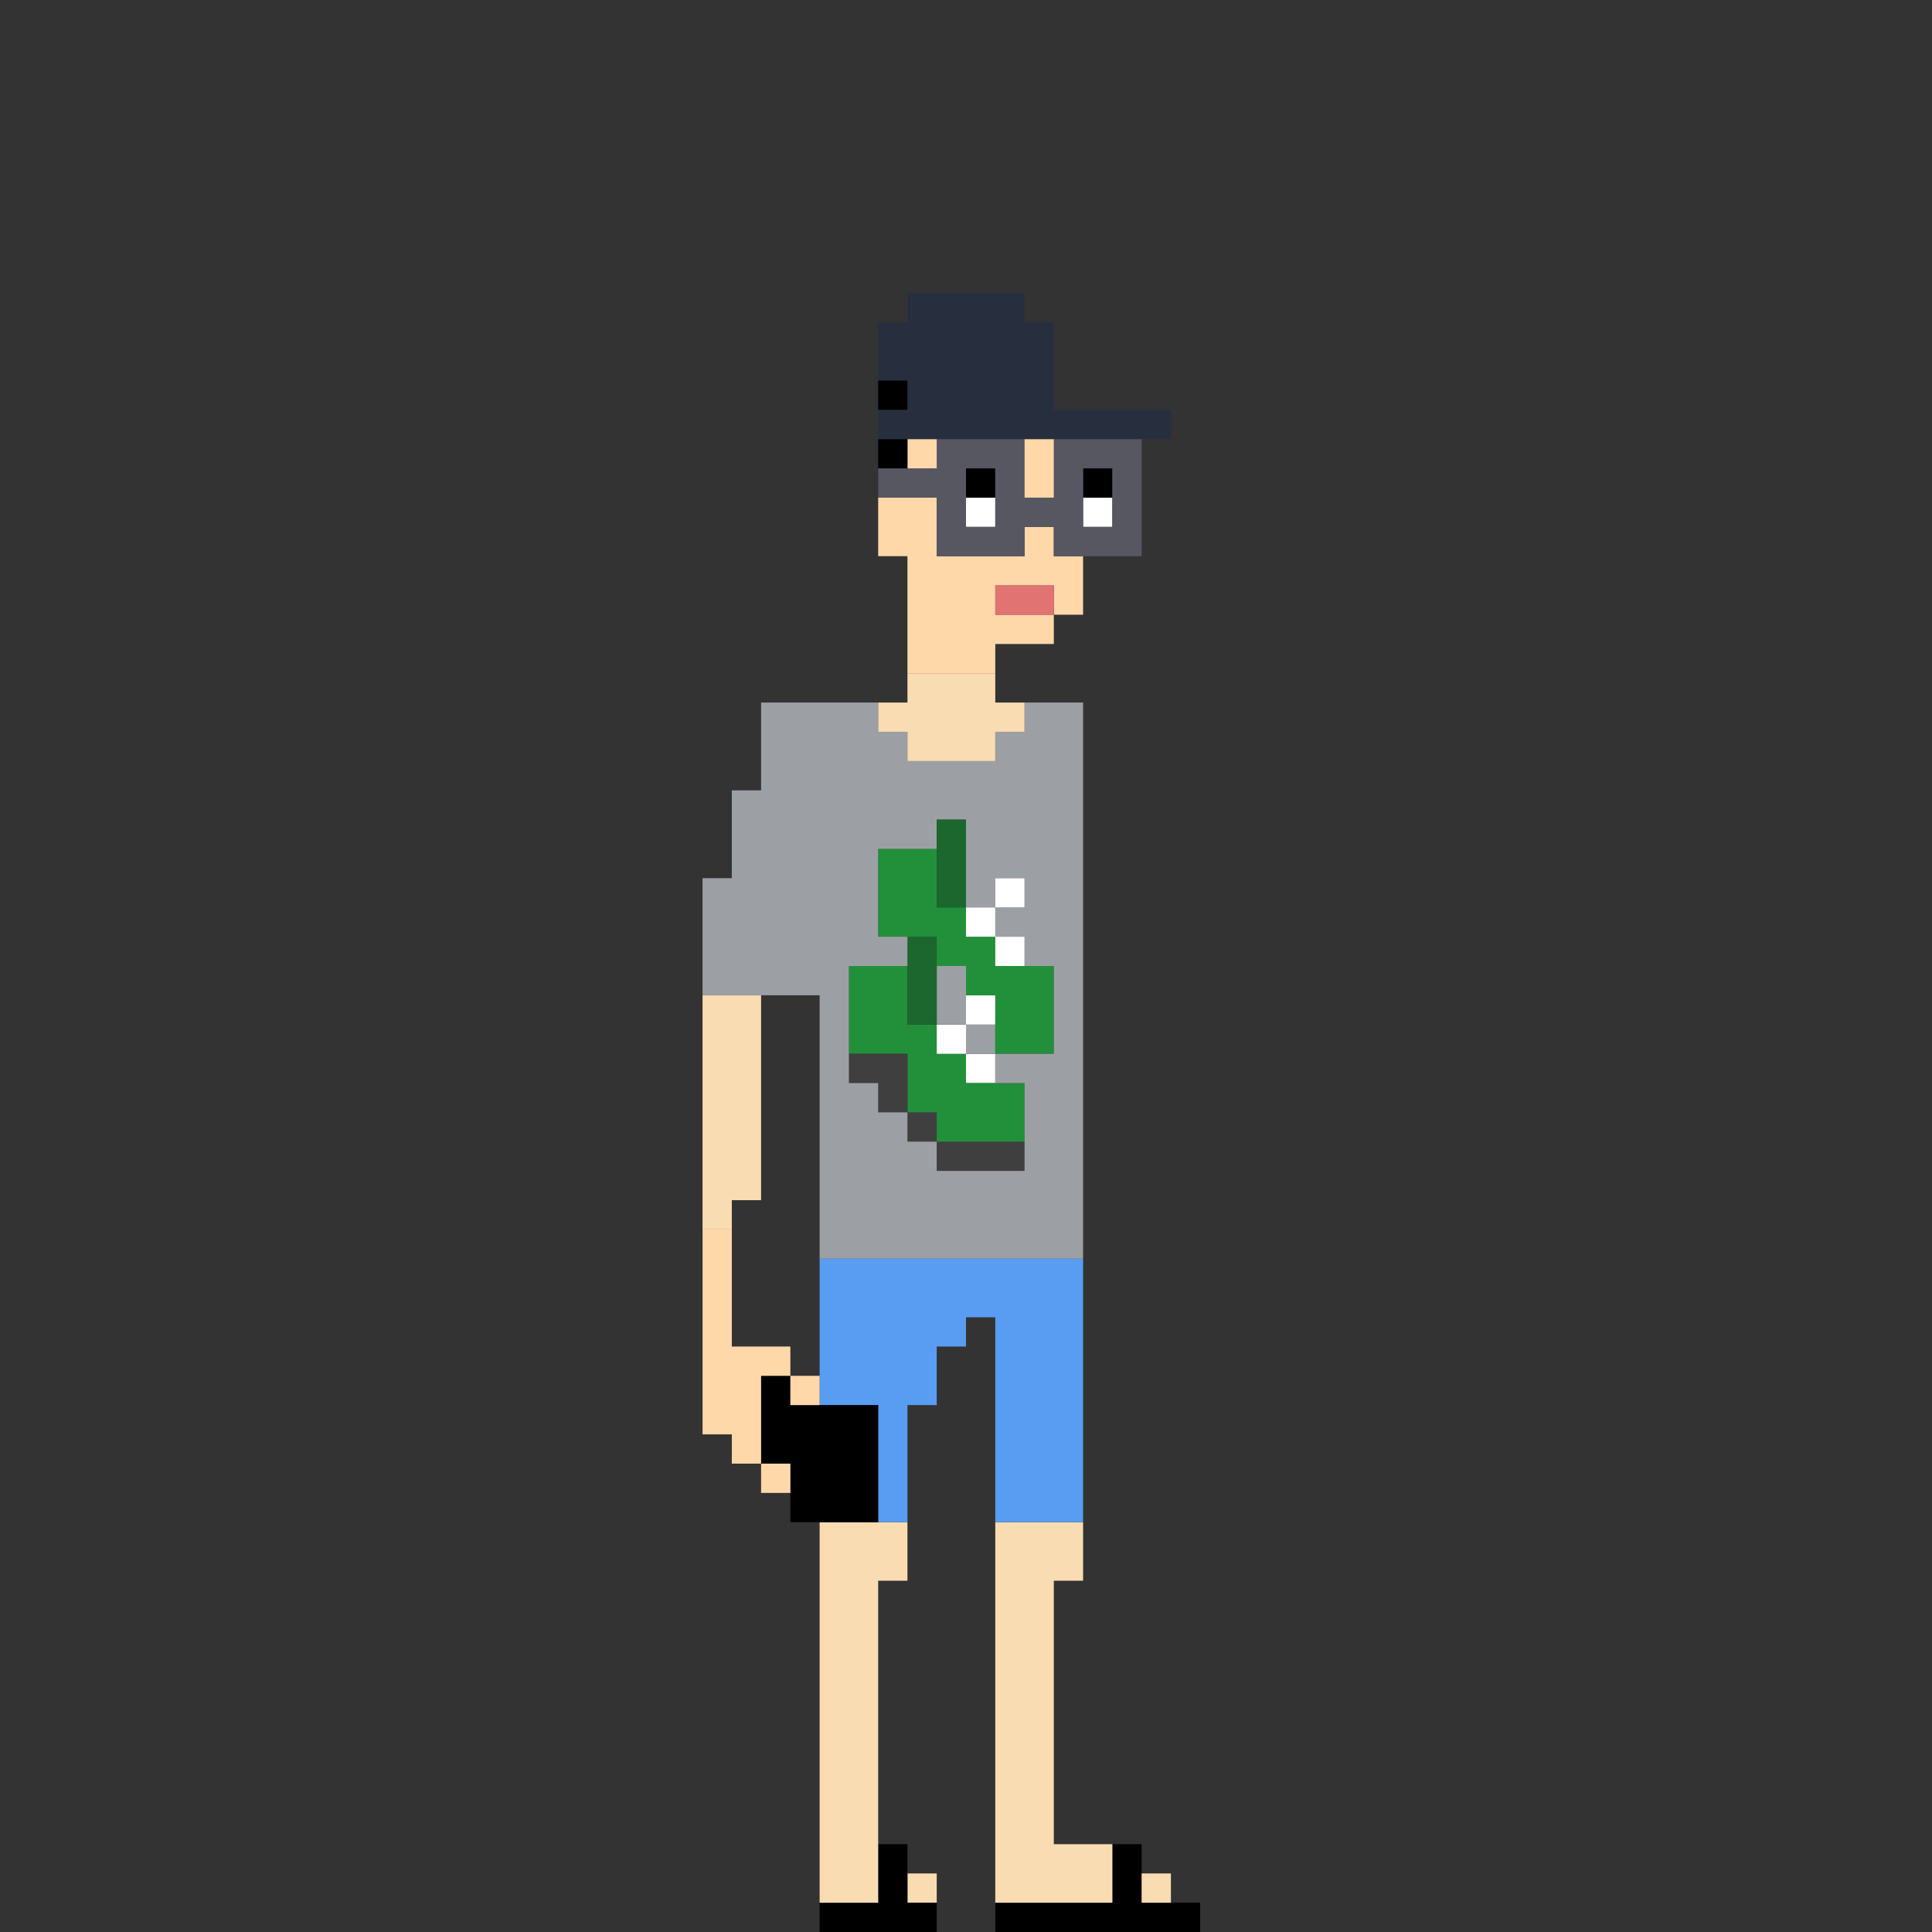 <svg width="66" height="66" viewBox="0 0 66 66" fill="none" xmlns="http://www.w3.org/2000/svg">
<rect x="0" y="0" width="66" height="66" fill="#333333" stroke="none"/>
<g clip-path="url(#clip0_1138_5491)">
<path d="M40 65H39V64V63H38V64V65H37H36H35H34V66H35H36H37H38H39H40H41V65H40Z" fill="black"/>
<path d="M40 64H39V65H40V64Z" fill="#F9DCB2"/>
<path d="M36 65H37H38V64V63H37H36V62V61V60V59V58V57V56V55V54H37V53V52H36H35H34V53V54V55V56V57V58V59V60V61V62V63V64V65H35H36Z" fill="#F9DCB2"/>
<path d="M32 64H31V65H32V64Z" fill="#F9DCB2"/>
<path d="M30 65H29H28V66H29H30H31H32V65H31V64V63H30V64V65Z" fill="black"/>
<path d="M29 52H28V53V54V55V56V57V58V59V60V61V62V63V64V65H29H30V64V63V62V61V60V59V58V57V56V55V54H31V53V52H30H29Z" fill="#F9DCB2"/>
<path d="M36 52H37V51V50V49V48V47V46V45V44V43H36H35H34H33H32H31H30H29H28V44V45V46V47V48H29H30V49V50V51V52H31V51V50V49V48H32V47V46H33V45H34V46V47V48V49V50V51V52H35H36Z" fill="#589DF2"/>
<path d="M30 52V51V50V49V48H29H28H27V47H26V48V49V50H27V51V52H28H29H30Z" fill="black"/>
<path d="M27 50H26V51H27V50Z" fill="#FFD8AA"/>
<path d="M26 48V47H27V46H26H25V45V44V43V42H24V43V44V45V46V47V48V49H25V50H26V49V48Z" fill="#FFD8AA"/>
<path d="M28 47H27V48H28V47Z" fill="#FFD8AA"/>
<path d="M25 41H26V40V39V38V37V36V35V34H25H24V35V36V37V38V39V40V41V42H25V41Z" fill="#F9DCB2"/>
<path d="M33 39H32V40H33H34H35V39H34H33Z" fill="#3F3F3F"/>
<path d="M32 38H31V39H32V38Z" fill="#3F3F3F"/>
<path d="M34 36H33V37H34V36Z" fill="white"/>
<path d="M33 36H32V35H31V34V33H30H29V34V35V36H30H31V37V38H32V39H33H34H35V38V37H34H33V36Z" fill="#22903A"/>
<path d="M31 36H30H29V37H30V38H31V37V36Z" fill="#3F3F3F"/>
<path d="M34 35H33V36H34V35Z" fill="#9CA0A5"/>
<path d="M33 35H32V36H33V35Z" fill="white"/>
<path d="M34 34H33V35H34V34Z" fill="white"/>
<path d="M32 35H33V34V33H32V34V35Z" fill="#9CA0A5"/>
<path d="M31 35H32V34V33V32H31V33V34V35Z" fill="#1C672D"/>
<path d="M34 33V32H33V31H32V30V29H31H30V30V31V32H31H32V33H33V34H34V35V36H35H36V35V34V33H35H34Z" fill="#22903A"/>
<path d="M26 34H27H28V35V36V37V38V39V40V41V42V43H29H30H31H32H33H34H35H36H37V42V41V40V39V38V37V36V35V34V33V32V31V30V29V28V27V26V25V24H36H35V25H34V26H33H32H31V25H30V24H29H28H27H26V25V26V27H25V28V29V30H24V31V32V33V34H25H26ZM36 34V35V36H35H34V37H35V38V39V40H34H33H32V39H31V38H30V37H29V36V35V34V33H30H31V32H30V31V30V29H31H32V28H33V29V30V31H34V30H35V31H34V32H35V33H36V34Z" fill="#9CA0A5"/>
<path d="M35 32H34V33H35V32Z" fill="white"/>
<path d="M34 31H33V32H34V31Z" fill="white"/>
<path d="M35 30H34V31H35V30Z" fill="white"/>
<path d="M32 31H33V30V29V28H32V29V30V31Z" fill="#1C672D"/>
<path d="M31 25V26H32H33H34V25H35V24H34V23H33H32H31V24H30V25H31Z" fill="#F9DCB2"/>
<path d="M33 23H34V22H35H36V21H35H34V20H35H36V21H37V20V19H36V18H35V19H34H33H32V18V17H31H30V18V19H31V20V21V22V23H32H33Z" fill="#FFD8AA"/>
<path d="M35 20H34V21H35H36V20H35Z" fill="#E27373"/>
<path d="M38 17H37V18H38V17Z" fill="white"/>
<path d="M34 17H33V18H34V17Z" fill="white"/>
<path d="M38 16H37V17H38V16Z" fill="black"/>
<path d="M34 16H33V17H34V16Z" fill="black"/>
<path d="M32 17V18V19H33H34H35V18H36V19H37H38H39V18V17V16V15H38H37H36V16V17H35V16V15H34H33H32V16H31H30V17H31H32ZM37 16H38V17V18H37V17V16ZM34 16V17V18H33V17V16H34Z" fill="#565761"/>
<path d="M35 16V17H36V16V15H35V16Z" fill="#FFD8AA"/>
<path d="M32 15H31V16H32V15Z" fill="#FFD8AA"/>
<path d="M31 15H30V16H31V15Z" fill="black"/>
<path d="M32 15H33H34H35H36H37H38H39H40V14H39H38H37H36V13V12V11H35V10H34H33H32H31V11H30V12V13H31V14H30V15H31H32Z" fill="#272F3E"/>
<path d="M31 13H30V14H31V13Z" fill="black"/>
</g>
<defs>
<clipPath id="clip0_1138_5491">
<rect width="66" height="66" fill="white"/>
</clipPath>
</defs>
</svg>
